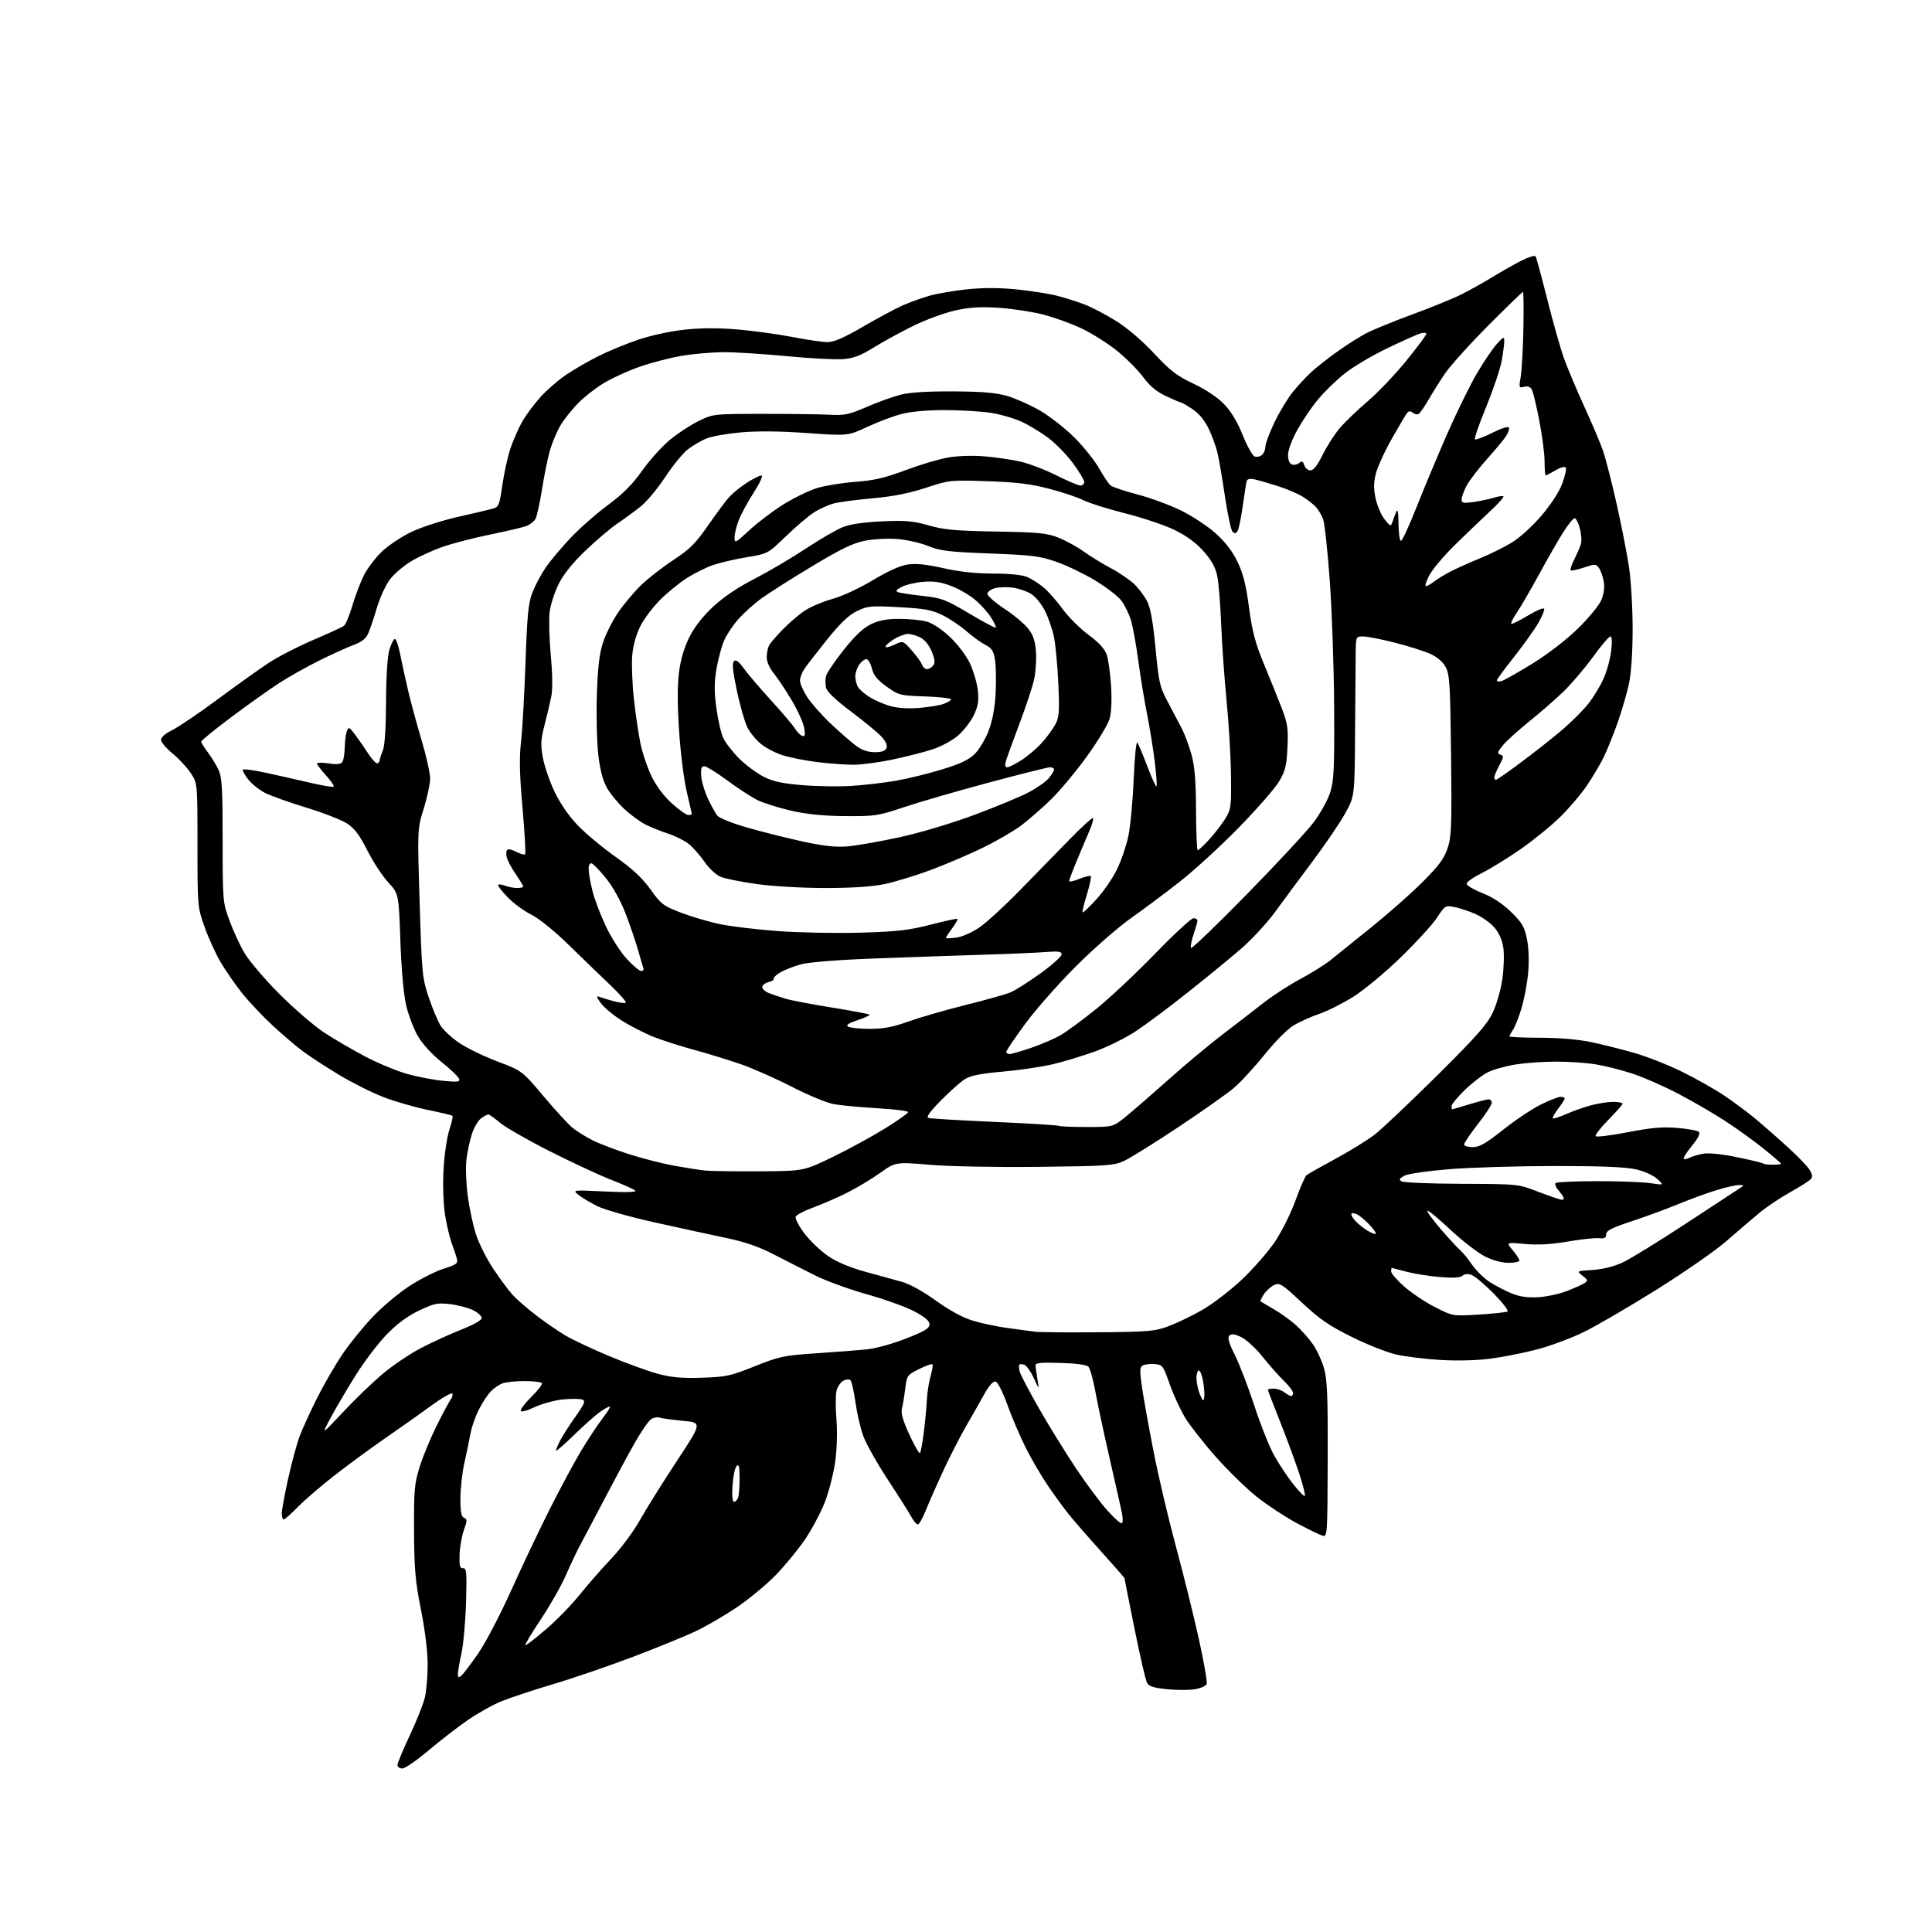 <?xml version="1.0" encoding="UTF-8" standalone="no"?>
<svg 
  version="1.1" 
  xmlns="http://www.w3.org/2000/svg" 
  xmlns:xlink="http://www.w3.org/1999/xlink" 
  xmlns:svg="http://www.w3.org/2000/svg"
  xmlns:rdf="http://www.w3.org/1999/02/22-rdf-syntax-ns#"
  xmlns:cc="http://creativecommons.org/ns#"
  xmlns:dc="http://purl.org/dc/elements/1.1/"
  viewBox="0 0 768 768"
  width="768"
  height="768"
>
<style>svg {background-color: white; }</style>"
<path stroke="none" fill="black" fill-rule="evenodd" d="M159.93,703.00C158.87,703.00 158.00,702.38 158.00,701.63C158.00,700.87 160.20,695.59 162.88,689.88C165.57,684.17 168.27,677.39 168.88,674.81C169.50,672.23 170.00,666.32 170.00,661.69C170.00,656.58 168.95,648.00 167.34,639.88C165.08,628.55 164.66,623.75 164.59,608.50C164.51,592.26 164.73,589.77 166.85,583.00C168.14,578.88 171.22,571.45 173.70,566.50C176.17,561.55 178.64,556.95 179.19,556.28C179.74,555.61 180.03,554.58 179.83,553.99C179.63,553.40 175.88,555.53 171.49,558.73C167.09,561.94 159.00,567.66 153.50,571.45C148.00,575.24 139.00,581.82 133.50,586.09C128.00,590.35 121.27,596.12 118.54,598.92C115.81,601.71 113.22,604.00 112.79,604.00C112.35,604.00 112.00,602.94 112.00,601.65C112.00,600.36 113.13,594.17 114.52,587.90C115.91,581.63 117.96,574.02 119.09,571.00C120.21,567.98 123.36,561.08 126.08,555.68C128.81,550.27 133.32,542.47 136.12,538.33C138.91,534.19 144.34,527.49 148.19,523.44C152.04,519.39 158.71,513.81 163.02,511.05C167.33,508.28 173.40,505.24 176.50,504.28C181.29,502.81 182.07,502.24 181.65,500.52C181.38,499.41 180.46,496.60 179.59,494.27C178.73,491.95 177.51,486.77 176.89,482.77C176.24,478.62 175.99,471.00 176.31,465.00C176.62,459.23 177.65,452.13 178.59,449.24C179.54,446.35 180.12,443.79 179.89,443.56C179.66,443.33 175.20,442.26 169.99,441.19C164.77,440.12 156.82,437.82 152.33,436.08C147.84,434.34 139.97,430.39 134.83,427.30C129.70,424.21 123.25,420.01 120.50,417.98C117.75,415.94 112.26,411.26 108.29,407.58C104.33,403.90 98.87,398.11 96.16,394.70C93.45,391.29 89.62,385.76 87.66,382.41C85.70,379.07 82.84,372.77 81.30,368.41C78.52,360.57 78.50,360.28 78.50,335.93C78.50,311.36 78.50,311.36 75.82,307.30C74.34,305.07 71.08,301.56 68.57,299.50C66.05,297.44 64.00,295.00 64.00,294.08C64.00,293.08 65.80,291.52 68.44,290.24C70.88,289.06 78.95,283.59 86.37,278.10C93.79,272.61 102.93,266.08 106.68,263.59C110.43,261.11 118.45,256.97 124.50,254.40C130.55,251.83 136.06,249.29 136.74,248.75C137.43,248.21 138.94,244.56 140.11,240.63C141.27,236.71 143.33,231.31 144.68,228.64C146.04,225.97 149.18,221.81 151.68,219.38C154.17,216.96 159.47,213.41 163.44,211.50C167.46,209.56 175.75,206.88 182.09,205.45C188.36,204.04 194.62,202.57 195.98,202.18C198.24,201.53 198.58,200.68 199.70,192.78C200.39,188.01 201.83,181.49 202.90,178.30C203.98,175.11 206.04,170.38 207.49,167.78C208.95,165.19 212.20,160.77 214.72,157.97C217.24,155.16 221.82,151.16 224.90,149.07C227.98,146.98 233.78,143.62 237.79,141.60C241.80,139.59 249.06,136.60 253.92,134.97C259.02,133.27 266.87,131.58 272.44,131.01C278.91,130.34 285.91,130.33 293.53,131.00C299.81,131.55 309.57,132.90 315.22,134.00C320.88,135.10 327.08,136.00 329.00,136.00C331.49,136.00 335.57,134.22 343.00,129.89C348.78,126.53 355.82,122.75 358.64,121.49C361.47,120.23 366.26,118.48 369.29,117.61C372.31,116.73 379.10,115.56 384.37,115.01C390.86,114.34 397.29,114.36 404.23,115.06C409.88,115.63 417.13,116.78 420.34,117.60C423.56,118.43 428.51,120.01 431.34,121.12C434.18,122.23 439.75,125.15 443.71,127.62C448.05,130.31 454.03,135.42 458.71,140.44C465.20,147.40 467.82,149.41 474.40,152.51C479.22,154.78 483.95,157.93 486.52,160.58C489.33,163.46 491.82,167.59 493.95,172.88C495.72,177.26 497.86,181.12 498.71,181.44C499.56,181.77 500.87,181.52 501.63,180.89C502.38,180.27 503.00,178.79 503.00,177.60C503.00,176.41 504.61,172.09 506.58,167.98C508.54,163.88 511.78,158.49 513.77,156.01C515.77,153.53 519.00,150.00 520.95,148.17C522.90,146.34 527.65,142.58 531.50,139.83C535.35,137.07 540.69,133.70 543.37,132.33C546.06,130.96 554.32,127.61 561.74,124.87C569.16,122.14 577.90,118.57 581.15,116.92C584.41,115.28 589.95,112.17 593.48,110.01C597.00,107.86 602.14,104.95 604.89,103.56C607.64,102.16 610.14,101.42 610.44,101.91C610.75,102.40 612.83,110.12 615.08,119.06C617.32,128.00 620.30,138.51 621.70,142.41C623.09,146.31 626.71,154.90 629.73,161.50C632.76,168.10 636.10,175.97 637.16,179.00C638.21,182.03 640.65,191.47 642.57,200.00C644.49,208.53 646.72,219.88 647.53,225.24C648.34,230.60 649.00,241.71 649.00,249.93C649.00,259.09 648.44,267.51 647.56,271.68C646.77,275.43 644.70,282.55 642.95,287.50C641.20,292.45 638.64,298.75 637.25,301.50C635.86,304.25 632.91,309.18 630.69,312.45C628.47,315.72 623.78,321.23 620.27,324.69C616.76,328.15 609.69,333.91 604.56,337.49C599.43,341.06 592.48,345.35 589.12,347.02C585.75,348.69 583.00,350.61 583.00,351.30C583.00,351.98 585.81,353.65 589.25,355.01C593.35,356.63 597.27,359.20 600.65,362.49C605.06,366.78 605.97,368.34 606.98,373.30C607.72,376.94 607.90,381.96 607.45,386.80C607.07,391.03 605.85,397.42 604.76,401.00C603.66,404.57 602.14,408.38 601.38,409.47C600.62,410.56 600.00,411.68 600.00,411.97C600.00,412.26 605.51,412.51 612.25,412.52C620.03,412.54 627.50,413.19 632.73,414.30C637.25,415.26 644.90,417.18 649.73,418.57C654.55,419.95 663.00,423.28 668.50,425.97C674.00,428.65 681.65,432.97 685.50,435.57C689.35,438.17 694.98,442.36 698.00,444.88C701.02,447.41 706.65,452.35 710.50,455.85C714.35,459.36 718.27,463.39 719.20,464.82C720.42,466.66 720.61,467.77 719.87,468.66C719.29,469.35 715.60,471.71 711.66,473.90C707.72,476.09 702.16,479.82 699.31,482.19C696.46,484.56 690.61,489.57 686.32,493.32C682.04,497.07 669.52,505.77 658.51,512.65C647.51,519.53 634.45,527.14 629.50,529.55C624.55,531.96 616.23,535.05 611.00,536.42C605.77,537.79 597.45,539.44 592.50,540.09C587.02,540.80 579.21,541.00 572.52,540.60C566.48,540.23 558.60,539.27 555.02,538.45C551.43,537.64 543.50,534.50 537.39,531.47C528.38,527.02 524.62,524.43 517.58,517.85C509.63,510.41 508.70,509.82 506.50,510.82C505.18,511.42 503.35,513.07 502.42,514.49C501.49,515.90 500.90,517.19 501.11,517.35C501.33,517.51 503.69,518.90 506.37,520.44C509.06,521.97 513.03,524.84 515.21,526.81C517.39,528.78 520.44,532.24 522.00,534.50C523.56,536.77 525.52,541.07 526.36,544.06C527.60,548.45 527.87,555.43 527.78,580.27C527.67,610.96 527.67,611.03 525.59,610.41C524.44,610.07 519.79,607.79 515.25,605.34C510.71,602.90 503.66,598.24 499.58,595.00C495.50,591.75 488.18,584.62 483.33,579.14C478.47,573.66 472.96,566.62 471.07,563.49C469.19,560.37 466.43,554.37 464.95,550.16C462.35,542.79 462.12,542.49 458.88,542.24C457.02,542.10 454.90,542.37 454.16,542.85C453.06,543.57 453.03,545.16 453.98,551.61C454.62,555.95 456.69,567.41 458.58,577.08C460.46,586.75 464.43,603.62 467.40,614.58C470.36,625.53 474.46,642.04 476.50,651.25C478.54,660.46 479.97,668.63 479.68,669.40C479.38,670.17 477.29,671.11 475.02,671.50C472.75,671.88 467.76,671.88 463.93,671.49C458.56,670.95 456.73,670.36 455.94,668.89C455.38,667.85 453.14,658.14 450.96,647.32C448.78,636.50 447.00,627.51 447.00,627.35C447.00,627.19 442.84,622.43 437.75,616.78C432.66,611.13 426.87,604.47 424.88,602.00C422.88,599.52 419.14,594.38 416.55,590.57C413.96,586.76 410.02,580.02 407.79,575.59C405.56,571.15 402.27,563.47 400.48,558.51C398.56,553.20 396.61,549.38 395.72,549.20C394.77,549.01 393.11,550.88 391.27,554.20C389.65,557.11 386.38,562.88 384.00,567.00C381.62,571.12 377.58,579.00 375.03,584.50C372.47,590.00 369.35,597.09 368.08,600.25C366.81,603.41 365.35,606.00 364.84,606.00C364.33,606.00 363.14,604.59 362.20,602.86C361.27,601.13 357.07,594.50 352.87,588.11C348.68,581.72 344.33,573.99 343.20,570.92C342.07,567.85 340.66,561.78 340.06,557.45C339.45,553.11 338.57,549.17 338.09,548.69C337.59,548.19 336.34,548.28 335.19,548.90C334.07,549.50 332.86,551.35 332.49,553.03C332.13,554.70 332.13,559.77 332.50,564.28C332.90,569.11 332.70,576.01 332.01,580.99C331.37,585.66 329.52,592.90 327.91,597.08C326.30,601.25 322.70,608.01 319.91,612.09C317.13,616.16 311.84,622.57 308.17,626.32C304.50,630.07 297.57,635.79 292.76,639.02C287.95,642.26 280.68,646.49 276.59,648.42C272.51,650.36 261.36,654.91 251.83,658.54C242.30,662.16 227.97,667.07 220.00,669.44C212.03,671.82 202.70,674.90 199.29,676.30C195.87,677.69 189.79,681.10 185.79,683.87C181.78,686.65 174.76,692.08 170.18,695.96C165.61,699.83 161.00,703.00 159.93,703.00zM183.41,666.08C184.18,665.44 187.18,661.48 190.08,657.29C192.98,653.09 198.81,641.97 203.03,632.58C207.26,623.19 214.12,608.70 218.30,600.38C222.47,592.07 228.14,581.49 230.91,576.88C233.68,572.27 237.50,566.48 239.40,564.01C241.30,561.54 242.69,559.36 242.49,559.15C242.28,558.95 240.63,559.80 238.81,561.04C236.99,562.28 232.24,566.48 228.25,570.37C224.26,574.27 221.00,577.10 221.00,576.68C221.00,576.25 221.73,574.46 222.63,572.70C223.52,570.94 226.25,566.68 228.68,563.24C232.38,558.02 232.84,556.88 231.49,556.36C230.60,556.01 227.22,555.97 223.99,556.27C220.76,556.56 215.62,557.94 212.56,559.34C208.85,561.04 207.00,561.48 207.00,560.65C207.00,559.97 209.01,557.45 211.46,555.04C213.91,552.64 215.68,550.29 215.40,549.83C215.11,549.38 212.01,549.00 208.51,549.00C205.00,549.00 201.02,549.42 199.66,549.94C198.30,550.46 196.21,551.92 195.01,553.19C193.81,554.46 191.70,557.69 190.33,560.37C188.96,563.06 187.47,567.33 187.02,569.87C186.56,572.42 185.48,577.65 184.61,581.50C183.74,585.35 183.03,591.71 183.02,595.64C183.00,601.02 183.36,602.93 184.47,603.35C185.76,603.85 185.75,604.44 184.41,608.21C183.57,610.57 182.79,614.98 182.69,618.00C182.54,622.45 182.80,623.48 184.07,623.39C185.45,623.30 185.60,624.98 185.26,636.89C185.05,644.38 184.23,653.51 183.44,657.20C182.65,660.88 182.00,664.65 182.00,665.57C182.00,666.90 182.29,667.00 183.41,666.08zM208.88,654.00C209.30,654.00 213.03,651.11 217.16,647.57C221.28,644.04 227.30,637.85 230.53,633.82C233.75,629.79 239.40,623.35 243.07,619.50C246.78,615.61 251.85,608.77 254.48,604.09C257.09,599.47 263.70,588.89 269.18,580.59C279.13,565.50 279.13,565.50 271.36,564.78C267.09,564.38 262.98,563.82 262.23,563.53C261.47,563.24 260.02,563.45 259.01,564.00C257.99,564.54 254.94,568.93 252.22,573.74C249.50,578.56 244.22,588.35 240.49,595.50C236.76,602.65 232.48,610.75 230.98,613.50C229.48,616.25 226.81,621.88 225.03,626.00C223.26,630.12 218.72,638.11 214.96,643.75C211.19,649.39 208.46,654.00 208.88,654.00zM445.96,605.53C446.39,605.26 446.39,603.35 445.95,601.27C445.52,599.20 443.36,589.62 441.16,580.00C438.95,570.38 436.40,558.45 435.49,553.50C434.58,548.55 433.31,543.95 432.66,543.28C431.93,542.52 427.72,541.95 421.49,541.78C413.11,541.54 411.52,541.74 411.63,543.00C411.70,543.83 412.06,546.30 412.43,548.50C413.10,552.50 413.10,552.50 410.95,547.82C409.77,545.25 408.11,542.87 407.26,542.55C406.41,542.22 405.50,542.17 405.24,542.43C404.97,542.69 405.02,543.94 405.34,545.20C405.66,546.47 409.15,553.12 413.09,560.00C417.03,566.88 423.57,577.46 427.61,583.52C431.65,589.59 437.25,597.13 440.06,600.28C442.87,603.43 445.52,605.79 445.96,605.53zM291.78,597.00C292.33,597.00 293.06,596.29 293.39,595.42C293.73,594.55 294.00,591.08 294.00,587.72C294.00,582.95 293.73,581.87 292.80,582.80C292.14,583.46 291.41,586.93 291.18,590.50C290.93,594.48 291.16,597.00 291.78,597.00zM518.69,594.64C518.97,594.36 517.98,590.39 516.48,585.81C514.98,581.24 511.56,571.96 508.88,565.20C506.19,558.43 504.00,552.69 504.00,552.45C504.00,552.20 505.04,552.00 506.31,552.00C507.58,552.00 509.49,552.66 510.56,553.47C511.63,554.28 512.84,554.95 513.25,554.97C513.66,554.99 514.00,554.41 514.00,553.70C514.00,552.98 512.39,550.84 510.41,548.95C508.44,547.05 504.62,542.74 501.92,539.37C499.22,535.99 495.39,532.46 493.40,531.52C490.77,530.27 489.49,530.11 488.69,530.91C487.88,531.72 488.48,533.84 490.93,538.76C492.78,542.47 496.26,551.56 498.68,558.96C501.09,566.37 504.63,575.21 506.53,578.62C508.43,582.02 511.83,587.14 514.08,589.98C516.33,592.83 518.41,594.93 518.69,594.64zM365.70,577.63C366.01,577.33 366.70,573.57 367.24,569.29C367.77,565.00 368.32,559.25 368.44,556.50C368.57,553.75 369.22,549.54 369.90,547.15C370.58,544.76 370.91,542.58 370.65,542.31C370.38,542.05 367.99,542.91 365.33,544.23C360.63,546.57 360.48,546.78 359.84,552.07C359.47,555.06 358.88,558.62 358.53,560.00C358.07,561.76 358.95,564.81 361.51,570.34C363.51,574.66 365.40,577.94 365.70,577.63zM136.13,561.57C140.73,556.65 147.79,549.83 151.81,546.40C155.82,542.97 162.80,538.24 167.31,535.89C171.81,533.54 179.10,530.21 183.50,528.49C188.30,526.61 191.50,524.78 191.50,523.93C191.50,523.14 189.93,521.73 188.00,520.79C186.07,519.85 181.98,518.78 178.90,518.42C173.90,517.83 172.56,518.11 166.55,520.98C161.95,523.17 157.84,526.22 153.65,530.54C150.27,534.03 144.69,541.39 141.26,546.89C137.82,552.40 133.38,559.97 131.38,563.70C127.75,570.50 127.75,570.50 136.13,561.57zM478.69,555.50C478.88,554.40 478.67,551.48 478.24,549.00C477.80,546.52 477.01,544.63 476.47,544.79C475.94,544.95 475.56,546.52 475.63,548.29C475.71,550.06 476.35,552.85 477.06,554.50C478.16,557.04 478.41,557.19 478.69,555.50zM279.00,547.67C288.62,547.36 290.38,546.98 300.00,543.12C309.69,539.23 311.54,538.83 324.00,537.99C331.43,537.49 340.44,536.80 344.03,536.46C347.92,536.09 354.41,534.34 360.03,532.14C367.54,529.21 369.50,528.03 369.50,526.47C369.50,525.08 367.72,523.56 363.50,521.31C360.20,519.55 351.78,516.52 344.79,514.56C337.80,512.60 328.57,509.25 324.29,507.13C320.01,505.00 312.60,501.24 307.84,498.78C301.53,495.51 296.25,493.69 288.34,492.04C282.38,490.79 269.62,488.02 260.00,485.87C250.38,483.73 240.25,480.85 237.50,479.49C234.75,478.12 231.38,476.11 230.00,475.01C227.50,473.01 227.50,473.01 240.50,473.63C248.94,474.04 253.15,473.91 252.50,473.28C251.95,472.74 247.68,470.82 243.00,469.01C238.32,467.19 227.37,462.10 218.65,457.69C209.93,453.28 201.00,448.17 198.80,446.34C196.61,444.50 194.50,443.00 194.13,443.00C193.75,443.00 192.48,443.68 191.30,444.50C190.12,445.33 188.46,448.14 187.60,450.75C186.74,453.36 185.76,458.01 185.40,461.08C185.05,464.14 185.29,470.62 185.94,475.48C186.59,480.34 188.08,487.24 189.26,490.83C190.43,494.42 193.53,500.53 196.13,504.43C198.74,508.32 202.14,512.91 203.68,514.63C205.23,516.36 209.43,520.02 213.00,522.77C216.57,525.52 221.91,529.19 224.86,530.93C227.81,532.66 235.68,536.36 242.35,539.14C249.01,541.93 257.63,545.06 261.48,546.10C266.82,547.54 271.02,547.92 279.00,547.67zM436.50,529.60C456.44,529.44 459.05,529.22 464.42,527.23C467.67,526.02 473.71,523.11 477.84,520.77C481.97,518.42 489.09,512.96 493.67,508.64C498.25,504.32 504.20,497.49 506.89,493.48C509.58,489.46 513.23,482.09 515.02,477.10C516.80,472.11 518.77,467.62 519.38,467.14C520.00,466.65 525.19,463.71 530.93,460.61C536.66,457.50 543.64,453.20 546.43,451.04C549.22,448.89 560.27,438.43 571.00,427.81C586.50,412.47 591.07,407.32 593.29,402.73C594.87,399.47 596.57,393.60 597.20,389.23C597.81,384.98 597.99,379.34 597.59,376.71C597.11,373.56 595.86,370.77 593.94,368.58C592.33,366.75 588.87,364.33 586.26,363.21C583.64,362.09 579.91,360.88 577.96,360.52C574.58,359.89 574.29,360.07 571.26,364.75C569.51,367.45 562.99,374.58 556.77,380.61C550.51,386.68 542.07,393.68 537.90,396.28C533.75,398.87 527.72,401.89 524.51,403.00C521.29,404.10 516.73,406.14 514.37,407.52C511.87,408.99 507.01,413.86 502.66,419.27C498.57,424.34 493.04,430.34 490.36,432.58C487.69,434.83 477.85,441.76 468.50,447.98C459.15,454.20 449.48,460.24 447.00,461.40C442.81,463.36 440.49,463.52 413.00,463.84C396.10,464.03 377.63,463.69 369.76,463.03C356.03,461.88 356.03,461.88 349.76,466.32C346.32,468.77 340.35,472.34 336.50,474.25C332.65,476.17 326.64,478.77 323.15,480.04C319.66,481.30 316.58,482.94 316.29,483.68C316.01,484.42 317.57,487.40 319.76,490.30C321.96,493.21 326.17,497.24 329.13,499.26C332.64,501.66 337.78,503.83 344.00,505.55C349.23,506.99 355.78,508.79 358.56,509.56C361.59,510.39 366.96,513.36 371.98,516.98C377.27,520.80 382.62,523.73 386.54,524.94C389.94,525.99 396.28,527.33 400.61,527.92C404.95,528.51 409.85,529.17 411.50,529.38C413.15,529.60 424.40,529.70 436.50,529.60zM587.91,522.56C593.64,522.20 598.75,521.66 599.26,521.34C599.78,521.02 597.34,517.85 593.85,514.29C590.36,510.74 586.43,507.41 585.13,506.89C583.52,506.26 582.30,506.33 581.36,507.12C580.40,507.92 577.52,508.08 572.23,507.63C567.98,507.27 562.02,506.31 559.00,505.50C555.98,504.69 553.39,504.02 553.25,504.01C553.11,504.01 553.00,504.64 553.00,505.42C553.00,506.20 555.36,508.92 558.25,511.46C561.14,514.00 566.65,517.68 570.50,519.64C577.50,523.20 577.50,523.20 587.91,522.56zM611.50,515.66C614.80,515.47 619.98,514.34 623.00,513.15C626.02,511.96 629.17,510.54 630.00,509.99C631.28,509.14 631.14,508.71 629.09,507.12C626.68,505.25 626.68,505.25 633.09,504.83C637.09,504.57 641.57,503.45 645.00,501.87C648.02,500.47 659.34,493.51 670.14,486.41C680.94,479.31 690.61,472.96 691.64,472.31C693.41,471.18 693.39,471.11 691.36,471.06C690.18,471.03 686.13,471.94 682.36,473.10C678.58,474.25 671.67,476.78 667.00,478.71C662.33,480.64 654.00,483.70 648.50,485.51C640.65,488.09 638.50,489.20 638.48,490.65C638.46,492.08 637.82,492.43 635.62,492.20C634.07,492.03 628.45,492.63 623.15,493.54C616.42,494.69 611.26,494.97 606.08,494.49C598.65,493.80 598.65,493.80 601.33,496.98C602.80,498.72 604.00,500.57 604.00,501.08C604.00,501.58 602.06,502.00 599.70,502.00C597.09,502.00 593.38,501.00 590.31,499.47C587.51,498.07 581.33,493.29 576.57,488.84C571.81,484.39 567.68,480.98 567.40,481.27C567.11,481.56 569.53,484.88 572.77,488.65C576.02,492.42 579.46,496.15 580.42,496.94C581.38,497.74 583.51,500.34 585.15,502.72C586.80,505.11 590.02,508.26 592.32,509.71C594.62,511.17 598.52,513.19 601.00,514.19C604.14,515.46 607.32,515.91 611.50,515.66zM546.88,490.45C547.14,490.19 546.04,488.60 544.43,486.90C542.82,485.21 540.67,483.38 539.66,482.83C538.65,482.29 537.57,482.10 537.25,482.41C536.94,482.73 537.54,483.95 538.59,485.14C539.64,486.32 541.83,488.11 543.45,489.11C545.08,490.11 546.62,490.71 546.88,490.45zM620.81,476.92C621.58,476.97 621.82,476.48 621.41,475.75C621.02,475.06 620.02,473.71 619.19,472.74C618.36,471.78 618.00,470.67 618.40,470.27C618.79,469.88 626.17,469.54 634.81,469.53C643.44,469.51 652.98,469.87 656.00,470.32C661.50,471.14 661.50,471.14 658.79,468.65C657.23,467.22 653.60,465.59 650.29,464.83C646.24,463.90 636.51,463.50 618.00,463.51C603.42,463.52 584.61,464.08 576.19,464.76C567.70,465.45 559.73,466.60 558.30,467.35C556.26,468.42 556.01,468.90 557.11,469.60C557.87,470.10 568.62,470.54 581.00,470.58C603.50,470.67 603.50,470.67 611.50,473.75C615.90,475.45 620.09,476.87 620.81,476.92zM302.00,465.61C319.50,465.50 319.50,465.50 331.00,459.93C337.32,456.86 346.66,451.77 351.75,448.62C356.84,445.46 361.00,442.51 361.00,442.07C361.00,441.62 355.49,440.93 348.75,440.54C342.01,440.15 334.25,439.42 331.50,438.93C328.75,438.44 321.32,435.38 315.00,432.13C308.68,428.87 299.58,424.83 294.79,423.15C290.00,421.46 281.67,418.90 276.29,417.44C270.91,415.99 263.57,413.65 260.00,412.25C256.43,410.84 250.69,407.92 247.26,405.76C243.82,403.60 240.02,400.44 238.81,398.73C237.08,396.31 236.96,395.77 238.24,396.26C239.14,396.61 241.75,397.39 244.04,398.01C246.33,398.63 248.46,398.88 248.77,398.57C249.08,398.25 246.22,395.04 242.42,391.41C238.61,387.79 231.22,380.65 226.00,375.54C220.46,370.13 214.30,365.15 211.22,363.59C208.31,362.13 204.15,359.09 201.97,356.85C199.78,354.60 198.00,352.37 198.00,351.90C198.00,351.43 199.15,351.49 200.57,352.02C201.98,352.56 204.23,353.00 205.57,353.00C206.90,353.00 208.00,352.74 208.00,352.43C208.00,352.12 206.71,349.98 205.14,347.68C203.56,345.38 201.96,342.49 201.57,341.26C201.19,340.03 201.15,338.57 201.49,338.01C201.89,337.37 203.22,337.58 205.15,338.58C206.82,339.44 208.44,339.90 208.74,339.59C209.04,339.29 208.58,331.04 207.72,321.27C206.54,307.97 206.38,301.36 207.11,295.00C207.65,290.32 208.44,276.15 208.89,263.50C209.57,244.16 210.01,239.69 211.69,235.41C212.79,232.60 215.17,228.16 216.97,225.54C218.78,222.91 223.18,217.67 226.75,213.88C230.32,210.10 237.00,204.21 241.60,200.81C247.64,196.34 251.42,192.55 255.23,187.15C258.13,183.04 263.05,177.56 266.17,174.95C269.29,172.35 274.46,168.94 277.67,167.38C283.48,164.54 283.56,164.53 303.50,164.52C314.50,164.51 326.43,164.67 330.00,164.87C335.67,165.19 337.52,164.80 344.50,161.77C348.90,159.86 354.98,157.67 358.00,156.90C361.64,155.97 368.73,155.53 379.00,155.59C390.67,155.65 395.98,156.11 400.50,157.44C403.79,158.41 409.64,161.03 413.50,163.27C417.35,165.51 423.47,170.31 427.10,173.92C430.73,177.54 435.14,183.05 436.90,186.17C438.66,189.29 440.71,192.35 441.46,192.97C442.21,193.59 447.02,195.20 452.16,196.56C457.30,197.91 465.10,200.78 469.50,202.94C473.90,205.11 480.07,209.17 483.21,211.98C487.03,215.40 489.91,219.13 491.92,223.29C494.17,227.95 495.31,232.49 496.51,241.50C497.80,251.22 498.97,255.59 502.66,264.50C505.17,270.55 508.33,278.43 509.70,282.00C511.82,287.55 512.13,289.75 511.79,297.07C511.46,304.27 510.95,306.42 508.54,310.52C506.96,313.21 499.79,321.45 492.59,328.82C485.39,336.20 474.77,345.94 469.00,350.47C463.23,354.99 454.45,361.55 449.50,365.04C444.55,368.53 434.82,377.03 427.88,383.94C420.95,390.85 411.83,401.17 407.63,406.87C403.44,412.57 400.00,417.63 400.00,418.12C400.00,418.60 400.60,419.00 401.32,419.00C402.05,419.00 405.94,417.88 409.97,416.51C413.99,415.14 419.28,412.85 421.71,411.43C424.15,410.00 430.50,405.32 435.82,401.03C441.14,396.73 451.65,386.87 459.17,379.11C466.69,371.35 473.55,365.00 474.42,365.00C475.29,365.00 476.00,365.43 476.00,365.97C476.00,366.50 475.29,369.01 474.43,371.56C473.56,374.11 473.14,376.47 473.48,376.82C473.83,377.16 483.80,367.56 495.65,355.47C507.49,343.39 519.40,330.57 522.11,327.00C524.82,323.43 527.81,318.02 528.77,315.00C530.26,310.26 530.48,305.56 530.34,281.00C530.25,265.32 529.47,242.76 528.61,230.87C527.75,218.97 526.55,207.94 525.95,206.37C525.35,204.79 524.10,202.66 523.18,201.62C522.26,200.59 519.92,198.74 518.00,197.53C516.08,196.31 511.57,194.38 508.00,193.24C504.43,192.11 500.25,190.90 498.73,190.56C496.90,190.16 495.83,190.39 495.58,191.23C495.37,191.93 494.67,196.35 494.02,201.06C493.38,205.77 492.45,210.27 491.97,211.06C491.31,212.11 490.79,212.19 489.96,211.36C489.35,210.75 487.99,204.45 486.94,197.37C485.89,190.29 484.56,182.47 483.97,180.00C483.39,177.53 481.80,173.19 480.44,170.37C478.84,167.04 476.59,164.33 474.01,162.62C471.83,161.18 469.78,160.00 469.46,160.00C469.14,160.00 466.45,158.85 463.49,157.45C459.69,155.65 457.01,153.42 454.42,149.89C452.39,147.13 447.73,142.45 444.06,139.48C440.39,136.51 434.03,132.50 429.94,130.56C425.85,128.62 418.93,126.12 414.56,125.01C410.20,123.90 402.29,122.70 396.98,122.35C389.71,121.88 385.49,122.14 379.74,123.41C375.56,124.34 368.17,127.04 363.32,129.40C358.47,131.77 351.35,135.65 347.50,138.03C342.01,141.42 339.31,142.45 335.00,142.77C331.98,143.00 322.02,142.47 312.88,141.59C303.73,140.72 292.43,140.00 287.76,140.00C283.08,140.00 275.43,140.67 270.75,141.49C266.06,142.30 258.62,144.25 254.20,145.81C249.78,147.37 243.56,150.19 240.36,152.08C237.17,153.96 232.47,157.60 229.92,160.17C227.37,162.74 224.14,166.80 222.74,169.19C221.34,171.57 219.49,175.99 218.62,179.01C217.75,182.03 216.34,188.96 215.47,194.42C214.60,199.87 213.44,205.18 212.89,206.21C212.33,207.25 210.69,208.55 209.24,209.10C207.79,209.65 201.34,211.17 194.91,212.48C188.48,213.78 179.98,215.98 176.03,217.36C172.07,218.73 166.35,221.35 163.33,223.18C160.30,225.01 156.51,228.28 154.90,230.46C153.29,232.64 151.03,237.59 149.87,241.46C148.72,245.33 147.19,249.88 146.48,251.58C145.52,253.88 143.98,255.11 140.35,256.47C137.68,257.48 131.55,260.26 126.72,262.67C121.90,265.08 114.92,268.99 111.22,271.37C107.53,273.75 98.99,279.81 92.25,284.84C85.51,289.87 80.00,294.36 80.00,294.80C80.00,295.25 81.17,297.16 82.61,299.06C84.04,300.95 85.95,304.07 86.86,306.00C88.24,308.95 88.50,313.35 88.50,334.00C88.50,358.08 88.55,358.63 91.18,365.83C92.65,369.87 95.35,375.72 97.18,378.83C99.01,381.95 105.22,389.25 111.00,395.05C116.78,400.85 124.76,407.75 128.74,410.37C132.73,413.00 140.15,417.33 145.24,420.01C150.33,422.68 157.88,425.81 162.00,426.95C166.12,428.09 172.55,429.31 176.27,429.66C182.07,430.20 182.97,430.07 182.47,428.78C182.15,427.95 178.99,424.95 175.45,422.11C171.53,418.97 167.85,414.91 166.03,411.73C164.39,408.86 162.32,403.36 161.42,399.50C160.44,395.24 159.55,385.22 159.15,373.88C158.50,355.27 158.50,355.27 154.30,350.71C151.99,348.20 148.27,342.52 146.04,338.09C143.00,332.04 140.99,329.36 138.02,327.39C135.83,325.95 128.52,323.09 121.77,321.04C115.02,318.99 107.63,316.35 105.34,315.18C103.06,314.01 100.05,311.60 98.66,309.83C97.27,308.05 96.31,306.30 96.54,305.94C96.76,305.58 100.89,306.15 105.72,307.19C110.55,308.24 118.46,310.03 123.31,311.16C128.15,312.29 132.35,312.99 132.63,312.70C132.92,312.41 131.55,310.40 129.58,308.22C127.61,306.04 126.00,303.92 126.00,303.52C126.00,303.11 128.09,303.09 130.64,303.47C134.03,303.98 135.51,303.81 136.12,302.83C136.59,302.10 137.01,299.48 137.05,297.00C137.10,294.52 137.48,291.64 137.89,290.58C138.57,288.85 138.89,288.99 141.19,292.08C142.60,293.96 144.98,297.41 146.49,299.73C148.01,302.06 149.64,303.72 150.12,303.42C150.60,303.13 151.00,302.49 151.00,302.01C151.00,301.52 151.54,299.86 152.19,298.32C152.95,296.54 153.41,289.40 153.46,279.00C153.50,268.71 154.01,260.90 154.80,258.25C155.50,255.91 156.48,254.00 156.97,254.00C157.46,254.00 158.37,256.59 159.00,259.75C159.63,262.91 161.03,269.32 162.11,274.00C163.19,278.68 165.63,287.72 167.54,294.10C169.44,300.48 171.00,307.39 171.00,309.46C171.00,311.52 169.85,316.88 168.46,321.37C165.91,329.53 165.91,329.53 166.82,359.02C167.70,387.19 167.86,388.86 170.44,396.50C171.93,400.90 174.02,405.91 175.09,407.64C176.15,409.36 179.44,412.44 182.41,414.48C185.37,416.52 192.22,419.86 197.64,421.91C207.50,425.63 207.50,425.63 216.00,435.69C220.67,441.22 225.85,446.87 227.50,448.24C229.15,449.61 232.75,451.86 235.50,453.25C238.25,454.63 244.79,457.13 250.04,458.81C255.28,460.48 263.38,462.55 268.04,463.40C272.69,464.24 278.30,465.11 280.50,465.33C282.70,465.55 292.38,465.67 302.00,465.61zM704.67,463.00C706.50,463.00 708.00,462.83 708.00,462.61C708.00,462.40 704.91,459.73 701.13,456.68C697.36,453.62 690.49,448.67 685.88,445.67C681.27,442.66 672.77,437.73 667.00,434.71C661.23,431.69 652.90,428.06 648.50,426.64C644.10,425.23 637.58,423.60 634.00,423.04C630.42,422.48 623.54,422.01 618.69,422.01C613.85,422.00 606.65,422.50 602.69,423.11C598.74,423.72 593.70,425.12 591.50,426.21C589.30,427.31 585.14,430.51 582.25,433.32C579.36,436.13 577.00,439.01 577.00,439.72C577.00,440.42 577.11,441.00 577.25,440.99C577.39,440.99 580.42,440.09 584.00,439.00C587.58,437.91 591.06,437.01 591.75,437.01C592.44,437.00 593.00,437.63 593.00,438.40C593.00,439.17 590.52,442.96 587.50,446.82C584.48,450.69 582.00,454.34 582.00,454.93C582.00,455.52 583.53,456.00 585.40,456.00C588.10,456.00 590.61,454.57 597.58,449.05C602.41,445.22 609.15,440.72 612.55,439.05C615.96,437.37 619.48,436.00 620.37,436.00C621.27,436.00 622.00,436.30 622.00,436.66C622.00,437.02 620.83,438.85 619.40,440.72C617.97,442.60 617.00,444.33 617.24,444.58C617.49,444.82 619.90,444.05 622.59,442.86C625.28,441.67 629.74,440.09 632.49,439.36C635.25,438.62 639.19,438.02 641.25,438.01C643.31,438.01 645.00,438.32 645.00,438.72C645.00,439.12 642.44,442.03 639.31,445.19C636.18,448.36 633.94,451.27 634.33,451.67C634.73,452.06 640.49,451.34 647.14,450.06C656.49,448.25 660.95,447.87 666.82,448.37C670.99,448.72 674.84,449.44 675.36,449.96C675.96,450.56 674.93,452.60 672.54,455.51C670.47,458.04 669.01,460.35 669.30,460.64C669.59,460.93 670.65,460.73 671.66,460.21C672.67,459.69 675.11,458.97 677.08,458.62C679.25,458.23 684.52,458.77 690.51,460.00C695.93,461.12 700.58,462.25 700.85,462.51C701.11,462.78 702.83,463.00 704.67,463.00zM431.92,448.00C442.50,448.00 442.50,448.00 447.69,443.75C450.55,441.41 458.20,434.77 464.69,428.98C471.19,423.19 480.77,415.19 486.00,411.20C491.23,407.21 498.53,401.57 502.23,398.68C505.93,395.78 512.50,391.52 516.83,389.21C521.17,386.90 526.54,383.55 528.78,381.76C531.03,379.97 538.40,374.03 545.18,368.56C551.96,363.09 561.15,354.97 565.61,350.50C571.98,344.11 574.09,341.26 575.45,337.15C576.99,332.52 577.15,328.27 576.82,300.21C576.50,272.00 576.26,268.13 574.66,265.16C573.48,262.98 571.31,261.14 568.37,259.84C565.90,258.75 559.58,256.76 554.31,255.43C549.05,254.09 543.45,253.00 541.87,253.00C539.03,253.00 539.00,253.05 538.91,259.25C538.86,262.69 538.75,276.98 538.66,291.00C538.50,316.50 538.50,316.50 534.73,323.33C532.65,327.08 526.80,335.69 521.73,342.46C516.65,349.23 509.92,358.31 506.77,362.64C503.61,366.96 497.54,373.52 493.27,377.21C488.99,380.90 479.43,388.74 472.00,394.63C464.57,400.53 455.25,407.47 451.29,410.07C447.32,412.66 440.12,416.22 435.29,417.97C430.45,419.72 422.90,422.01 418.50,423.05C414.10,424.10 405.14,425.42 398.59,425.99C389.94,426.75 385.83,427.56 383.59,428.96C381.89,430.02 377.61,433.82 374.07,437.41C369.64,441.89 368.08,444.07 369.07,444.40C369.86,444.66 381.73,445.37 395.46,445.98C409.19,446.59 420.63,447.29 420.88,447.54C421.13,447.79 426.10,448.00 431.92,448.00zM345.70,408.98C351.17,409.00 354.89,408.29 361.20,406.04C365.76,404.41 375.98,401.46 383.91,399.48C391.83,397.51 399.85,395.26 401.71,394.47C403.58,393.69 408.91,390.31 413.56,386.96C418.20,383.61 422.00,380.21 422.00,379.40C422.00,378.23 420.79,378.04 415.75,378.45C412.31,378.72 400.95,379.21 390.50,379.53C380.05,379.85 360.70,380.52 347.50,381.02C332.70,381.58 321.53,382.48 318.35,383.35C315.52,384.13 311.84,385.57 310.16,386.57C308.48,387.56 307.31,388.69 307.55,389.08C307.79,389.47 306.86,390.07 305.49,390.41C304.12,390.76 303.00,391.65 303.00,392.40C303.00,393.15 304.24,394.23 305.75,394.81C307.26,395.38 310.17,396.37 312.21,396.99C314.26,397.62 322.51,399.19 330.56,400.49C338.60,401.79 345.40,403.07 345.66,403.33C345.92,403.58 343.80,404.57 340.95,405.52C337.27,406.74 336.16,407.49 337.13,408.10C337.89,408.58 341.74,408.98 345.70,408.98zM254.93,386.00C255.63,386.00 256.00,385.44 255.74,384.75C255.48,384.06 254.51,380.80 253.58,377.50C252.65,374.20 250.45,367.75 248.69,363.18C246.79,358.21 243.69,352.59 241.00,349.25C238.53,346.17 235.94,343.47 235.25,343.24C234.46,342.98 234.00,343.82 234.00,345.52C234.00,347.00 234.70,350.98 235.57,354.36C236.43,357.74 238.87,364.11 240.99,368.52C243.10,372.94 246.82,378.68 249.24,381.27C251.66,383.87 254.22,386.00 254.93,386.00zM380.13,372.71C382.51,372.39 386.43,370.66 389.39,368.62C392.21,366.68 399.47,360.02 405.51,353.82C411.56,347.62 420.43,338.52 425.24,333.60C430.05,328.67 434.22,324.89 434.51,325.18C434.81,325.48 434.09,327.92 432.92,330.61C431.74,333.30 429.48,338.65 427.90,342.50C426.31,346.35 425.01,349.83 425.00,350.24C425.00,350.65 426.82,350.26 429.04,349.37C431.26,348.48 433.32,347.99 433.61,348.28C433.90,348.57 433.20,351.84 432.06,355.56C430.91,359.27 430.14,362.48 430.35,362.69C430.56,362.90 433.02,360.57 435.82,357.51C438.61,354.45 442.28,349.15 443.96,345.72C445.64,342.30 447.69,336.35 448.51,332.50C449.33,328.65 450.30,318.39 450.66,309.70C451.04,300.62 451.67,294.45 452.15,295.20C452.61,295.91 454.40,300.22 456.14,304.77C457.87,309.33 459.48,312.85 459.73,312.61C459.97,312.36 459.66,307.97 459.04,302.83C458.42,297.70 457.05,289.23 456.00,284.00C454.94,278.77 453.38,269.25 452.52,262.83C451.66,256.41 450.33,249.08 449.56,246.54C448.80,243.99 447.06,240.47 445.71,238.70C444.35,236.94 439.66,233.34 435.27,230.70C430.88,228.06 423.96,224.74 419.89,223.32C413.38,221.04 410.24,220.65 393.50,220.02C377.22,219.40 373.72,218.98 369.04,217.07C366.04,215.85 360.55,214.59 356.84,214.28C353.06,213.97 347.38,214.26 343.88,214.94C339.02,215.90 334.33,218.17 322.57,225.25C314.28,230.24 305.25,235.99 302.50,238.01C299.75,240.04 295.76,243.62 293.64,245.98C291.51,248.33 288.94,252.15 287.91,254.47C286.89,256.78 285.50,261.87 284.83,265.77C283.90,271.22 283.88,274.85 284.76,281.44C285.40,286.15 286.64,291.55 287.54,293.43C288.43,295.31 291.26,298.95 293.83,301.51C296.40,304.07 300.73,307.30 303.45,308.70C307.27,310.66 310.80,311.44 318.95,312.11C324.75,312.59 333.55,312.73 338.50,312.41C343.45,312.10 351.32,311.19 356.00,310.38C360.68,309.58 368.97,307.55 374.44,305.87C381.83,303.61 385.18,302.01 387.53,299.66C389.26,297.92 391.72,293.80 392.99,290.50C394.50,286.56 395.45,281.51 395.77,275.79C396.03,271.01 395.93,265.04 395.56,262.54C394.99,258.75 394.34,257.71 391.69,256.35C389.93,255.44 386.53,252.98 384.12,250.86C381.71,248.75 377.44,245.89 374.62,244.52C370.37,242.43 367.44,241.90 357.37,241.36C346.16,240.75 344.89,240.87 340.68,242.91C337.39,244.50 334.09,247.64 328.81,254.20C324.79,259.19 320.71,264.45 319.76,265.89C318.80,267.32 318.01,269.42 318.01,270.55C318.00,271.68 319.28,274.61 320.85,277.05C322.42,279.50 326.59,284.22 330.10,287.55C333.62,290.87 338.12,294.81 340.09,296.30C342.62,298.20 344.89,299.00 347.74,299.00C350.59,299.00 351.97,298.51 352.42,297.34C352.83,296.27 352.06,294.61 350.28,292.70C348.75,291.07 343.34,286.62 338.26,282.82C332.36,278.41 328.79,275.03 328.40,273.46C328.06,272.11 328.04,269.99 328.36,268.75C328.67,267.51 331.82,262.85 335.35,258.39C339.84,252.74 343.12,249.64 346.21,248.14C349.43,246.58 352.51,246.00 357.57,246.01C361.38,246.01 366.26,246.50 368.40,247.10C370.74,247.74 374.46,250.21 377.65,253.23C380.70,256.12 384.10,260.62 385.58,263.75C387.00,266.77 388.41,271.62 388.72,274.53C389.15,278.73 388.80,280.78 387.04,284.41C385.82,286.93 383.00,290.55 380.77,292.46C378.55,294.37 373.97,296.82 370.61,297.91C367.25,299.00 360.12,300.81 354.77,301.94C349.41,303.07 342.43,304.00 339.24,304.00C336.05,304.00 329.63,303.53 324.97,302.95C320.31,302.38 314.14,301.17 311.26,300.27C308.38,299.38 304.43,297.33 302.48,295.72C300.53,294.12 298.11,291.16 297.09,289.15C296.07,287.14 294.21,280.65 292.95,274.72C291.30,266.97 290.96,263.64 291.74,262.86C292.52,262.08 293.64,262.90 295.72,265.77C297.31,267.96 302.18,273.67 306.55,278.45C310.92,283.24 315.16,288.23 315.97,289.55C316.77,290.87 318.07,292.20 318.85,292.50C319.97,292.93 320.15,292.29 319.68,289.40C319.35,287.40 317.19,282.55 314.87,278.63C312.55,274.71 309.31,269.82 307.67,267.77C305.77,265.39 304.73,262.95 304.78,261.05C304.83,259.41 305.27,257.35 305.76,256.47C306.25,255.60 308.63,252.83 311.06,250.32C313.49,247.82 317.34,244.49 319.61,242.92C321.89,241.36 326.89,239.21 330.73,238.14C334.77,237.02 341.58,233.87 346.92,230.66C352.85,227.08 357.79,224.85 360.80,224.40C364.11,223.91 368.24,224.33 374.99,225.85C381.38,227.29 387.91,228.00 394.79,228.00C401.15,228.00 406.29,228.51 408.28,229.35C410.05,230.09 413.02,231.98 414.89,233.55C416.75,235.12 420.15,238.99 422.45,242.15C424.75,245.30 429.35,249.89 432.68,252.34C436.72,255.32 439.12,257.91 439.91,260.15C440.55,261.99 441.34,267.55 441.66,272.50C442.01,277.93 441.80,283.13 441.12,285.60C440.51,287.86 436.42,294.65 432.05,300.69C427.67,306.74 421.20,314.49 417.66,317.92C414.13,321.35 408.83,325.96 405.90,328.17C402.96,330.37 396.05,334.38 390.53,337.06C385.01,339.75 375.63,343.75 369.68,345.95C363.72,348.15 355.53,350.64 351.47,351.47C346.65,352.47 338.53,353.00 328.08,353.00C319.00,353.00 307.21,352.32 300.85,351.43C294.67,350.57 288.19,349.27 286.43,348.53C284.67,347.80 281.84,345.18 280.15,342.71C278.45,340.25 275.71,337.09 274.06,335.71C272.41,334.32 268.69,332.40 265.78,331.45C262.88,330.50 258.77,328.86 256.65,327.79C254.53,326.73 250.79,324.00 248.33,321.74C245.87,319.47 242.76,315.73 241.41,313.43C239.72,310.55 238.62,306.50 237.87,300.38C237.27,295.49 236.99,284.75 237.25,276.50C237.61,265.31 238.23,259.96 239.70,255.43C240.79,252.10 243.51,246.70 245.74,243.43C247.98,240.17 252.05,235.32 254.78,232.66C257.51,230.00 263.29,225.50 267.61,222.66C274.19,218.35 276.46,216.08 281.49,208.83C284.80,204.06 288.62,198.94 290.00,197.44C291.38,195.94 294.50,193.43 296.95,191.86C299.39,190.29 301.97,189.00 302.68,189.00C303.42,189.00 302.15,191.83 299.65,195.75C297.27,199.46 294.58,204.42 293.67,206.77C292.75,209.12 292.00,212.20 292.00,213.63C292.00,216.08 292.30,215.94 297.94,210.72C301.21,207.69 307.28,203.10 311.44,200.50C315.60,197.91 321.59,194.99 324.75,194.02C327.91,193.05 334.77,191.94 340.00,191.54C347.45,190.99 351.75,189.99 359.94,186.91C365.68,184.76 373.29,182.49 376.85,181.87C380.66,181.20 386.64,181.01 391.41,181.41C395.86,181.78 402.31,182.73 405.74,183.52C409.17,184.32 415.57,186.77 419.97,188.98C424.36,191.19 428.64,193.00 429.48,193.00C430.32,193.00 431.00,192.37 431.00,191.61C431.00,190.85 429.00,187.50 426.56,184.19C424.12,180.87 419.71,176.34 416.78,174.12C413.84,171.90 408.96,168.96 405.94,167.57C402.91,166.19 397.30,164.60 393.47,164.05C389.64,163.49 381.53,163.03 375.46,163.02C368.71,163.01 362.10,163.60 358.46,164.54C355.18,165.38 349.02,167.70 344.78,169.68C337.05,173.29 337.05,173.29 320.78,172.14C310.08,171.38 301.07,171.29 294.48,171.88C288.97,172.38 282.78,173.48 280.73,174.34C278.68,175.20 275.41,177.11 273.47,178.59C271.53,180.07 267.49,185.01 264.49,189.56C261.49,194.11 257.12,199.37 254.77,201.26C252.42,203.14 248.26,206.20 245.53,208.04C242.80,209.89 237.07,214.73 232.80,218.81C227.65,223.74 224.05,228.20 222.09,232.13C220.47,235.38 218.85,240.39 218.49,243.27C218.13,246.15 218.34,253.90 218.94,260.50C219.65,268.18 219.71,274.12 219.12,277.00C218.62,279.48 217.41,284.57 216.44,288.33C214.95,294.09 214.85,296.10 215.81,301.25C216.43,304.60 218.52,310.67 220.44,314.72C222.60,319.26 226.10,324.35 229.56,327.98C232.65,331.21 239.43,336.88 244.64,340.57C251.48,345.42 255.34,349.02 258.60,353.58C262.78,359.44 263.65,360.10 270.80,362.84C275.03,364.46 282.07,366.52 286.43,367.41C290.79,368.30 301.14,369.53 309.43,370.14C317.72,370.74 332.38,371.02 342.00,370.75C356.64,370.33 361.19,369.82 369.87,367.58C375.57,366.11 380.40,365.07 380.61,365.27C380.81,365.48 379.86,367.16 378.49,369.02C377.12,370.87 376.00,372.59 376.00,372.83C376.00,373.07 377.86,373.01 380.13,372.71zM476.12,338.00C476.47,338.00 478.50,336.09 480.65,333.75C482.79,331.41 485.66,327.70 487.03,325.50C489.37,321.72 489.49,320.77 489.33,308.00C489.24,300.57 488.45,287.30 487.58,278.50C486.71,269.70 485.74,255.97 485.43,248.00C485.12,240.03 484.40,231.36 483.83,228.75C483.10,225.40 481.47,222.51 478.30,218.98C475.25,215.60 471.48,212.87 466.65,210.55C462.72,208.67 453.93,205.73 447.11,204.02C440.30,202.30 432.92,199.98 430.72,198.86C428.51,197.73 422.39,195.68 417.10,194.30C409.69,192.37 404.08,191.68 392.50,191.29C377.75,190.80 377.34,190.84 368.00,193.92C361.41,196.09 354.98,197.36 347.00,198.07C340.68,198.63 333.70,199.56 331.50,200.12C329.30,200.69 325.70,202.31 323.50,203.74C321.30,205.16 316.29,209.43 312.37,213.22C305.23,220.11 305.23,220.11 296.87,221.50C292.26,222.26 286.25,223.66 283.50,224.60C280.75,225.54 276.07,227.86 273.10,229.74C270.14,231.62 265.34,235.53 262.45,238.41C259.57,241.30 256.01,246.01 254.56,248.88C252.96,252.04 251.69,256.55 251.34,260.30C251.02,263.71 251.30,271.45 251.95,277.50C252.60,283.55 253.79,291.65 254.58,295.50C255.38,299.35 257.39,305.28 259.05,308.68C260.92,312.53 263.99,316.60 267.14,319.43C269.93,321.95 272.84,324.00 273.61,324.00C274.37,324.00 275.00,323.80 275.00,323.56C275.00,323.32 274.10,319.39 273.01,314.81C271.91,310.24 270.54,299.46 269.97,290.85C269.28,280.60 269.25,272.53 269.88,267.49C270.51,262.41 271.89,257.64 273.93,253.49C275.98,249.33 279.17,245.20 283.37,241.27C287.52,237.39 293.22,233.53 299.79,230.16C305.33,227.31 314.50,221.92 320.18,218.16C325.86,214.41 332.52,210.54 335.00,209.55C337.94,208.38 343.33,207.58 350.58,207.25C359.88,206.82 362.84,207.07 369.08,208.84C375.21,210.59 379.90,211.01 396.00,211.30C412.90,211.59 416.20,211.92 420.74,213.72C423.63,214.87 428.13,217.34 430.74,219.21C433.36,221.09 438.27,224.10 441.65,225.90C445.03,227.70 449.22,230.57 450.98,232.28C452.73,233.99 455.01,237.06 456.04,239.09C457.35,241.65 458.36,247.33 459.34,257.67C460.63,271.30 461.04,273.11 464.13,278.86C465.98,282.32 468.52,287.15 469.77,289.58C471.02,292.02 472.80,296.82 473.72,300.26C474.93,304.78 475.40,310.84 475.44,322.25C475.47,330.91 475.78,338.00 476.12,338.00zM336.90,336.45C340.42,336.15 349.65,334.54 357.40,332.86C365.60,331.08 378.11,327.35 387.29,323.94C395.98,320.71 405.79,316.63 409.11,314.86C412.42,313.10 416.00,310.55 417.06,309.19C418.13,307.84 419.00,306.34 419.00,305.87C419.00,305.39 418.28,305.00 417.40,305.00C416.51,305.00 405.60,307.73 393.15,311.07C380.69,314.40 365.55,318.79 359.50,320.82C349.06,324.31 347.87,324.50 336.00,324.41C327.18,324.34 320.80,323.70 314.33,322.22C309.29,321.07 303.22,319.13 300.83,317.92C298.45,316.70 293.16,313.23 289.07,310.21C284.98,307.19 280.93,304.67 280.07,304.61C278.86,304.52 278.55,305.39 278.73,308.38C278.86,310.51 280.05,314.56 281.37,317.38C282.69,320.19 284.39,323.28 285.14,324.23C285.89,325.19 291.31,327.34 297.26,329.04C303.18,330.73 313.08,333.21 319.26,334.55C327.48,336.33 332.22,336.84 336.90,336.45zM594.66,310.00C595.03,310.00 599.64,306.77 604.91,302.83C610.19,298.89 617.45,293.15 621.06,290.08C624.66,287.01 629.29,282.39 631.34,279.80C633.39,277.22 636.13,272.72 637.43,269.80C638.74,266.89 640.10,261.91 640.47,258.75C640.90,255.12 640.77,253.00 640.14,253.00C639.59,253.00 636.44,256.71 633.15,261.25C629.85,265.79 624.53,272.02 621.33,275.09C618.12,278.17 612.06,283.44 607.86,286.81C603.66,290.19 599.00,294.40 597.51,296.17C595.21,298.90 595.04,299.49 596.40,299.96C597.83,300.47 597.79,300.92 596.00,304.26C594.90,306.31 594.00,308.44 594.00,309.00C594.00,309.55 594.30,310.00 594.66,310.00zM400.37,305.00C401.05,305.00 403.61,303.73 406.05,302.17C408.50,300.61 412.16,297.49 414.19,295.23C416.22,292.97 418.65,289.64 419.59,287.83C421.04,285.03 421.20,282.61 420.69,271.52C420.37,264.36 419.57,256.02 418.92,253.00C418.28,249.97 416.67,245.35 415.34,242.71C414.01,240.08 411.55,237.09 409.86,236.06C408.17,235.04 404.93,233.93 402.65,233.60C400.37,233.27 397.15,233.37 395.50,233.82C393.85,234.27 392.50,235.29 392.50,236.07C392.50,236.86 395.56,239.53 399.29,242.00C403.03,244.47 407.28,248.03 408.74,249.91C410.71,252.44 411.50,254.79 411.81,259.03C412.04,262.17 411.72,267.06 411.12,269.90C410.51,272.73 407.94,280.55 405.40,287.28C402.86,294.00 400.42,300.74 399.96,302.25C399.38,304.21 399.49,305.00 400.37,305.00zM365.28,281.42C369.02,281.12 373.40,280.41 375.03,279.84C376.67,279.27 378.00,278.44 378.00,277.99C378.00,277.55 373.37,277.03 367.71,276.84C357.76,276.51 357.27,276.39 352.46,272.94C348.74,270.27 347.27,268.46 346.57,265.69C346.06,263.66 345.08,262.00 344.38,262.00C343.68,262.00 342.41,263.00 341.56,264.22C340.70,265.44 340.00,267.50 340.00,268.79C340.00,270.08 340.44,271.96 340.99,272.98C341.53,273.99 343.65,275.85 345.69,277.12C347.73,278.38 351.45,279.99 353.95,280.69C356.75,281.48 361.12,281.76 365.28,281.42zM596.80,270.76C597.80,270.50 603.29,267.41 609.00,263.90C615.20,260.08 622.54,254.44 627.18,249.92C631.46,245.75 635.68,240.63 636.55,238.54C637.57,236.09 637.91,233.46 637.51,231.12C637.16,229.13 636.30,226.72 635.59,225.76C634.38,224.13 633.99,224.13 629.59,225.62C627.01,226.50 624.66,226.99 624.38,226.71C624.09,226.43 624.73,224.46 625.80,222.35C626.87,220.23 628.05,217.51 628.42,216.30C628.80,215.09 628.61,212.28 628.01,210.05C627.41,207.82 626.48,206.00 625.95,206.00C625.41,206.00 623.42,208.43 621.53,211.39C619.63,214.35 615.30,221.89 611.90,228.14C608.50,234.39 604.41,241.41 602.81,243.75C601.21,246.09 600.35,248.00 600.90,248.00C601.45,248.00 604.51,246.43 607.70,244.51C610.89,242.58 613.65,241.46 613.84,242.02C614.02,242.57 612.94,245.16 611.43,247.76C609.93,250.37 605.61,256.39 601.85,261.14C598.08,265.89 595.00,270.11 595.00,270.51C595.00,270.91 595.81,271.02 596.80,270.76zM368.44,266.00C369.17,266.00 370.28,265.37 370.91,264.61C371.80,263.54 371.68,262.25 370.41,259.07C369.40,256.54 367.65,254.35 365.93,253.46C364.37,252.66 362.12,252.00 360.92,252.00C359.72,252.00 357.22,252.94 355.37,254.08C353.52,255.23 352.00,256.57 352.00,257.07C352.00,257.56 353.57,257.22 355.49,256.30C358.98,254.64 358.98,254.64 362.45,258.57C364.36,260.73 366.20,263.29 366.53,264.25C366.86,265.21 367.72,266.00 368.44,266.00zM395.83,249.50C396.05,249.28 395.24,247.51 394.04,245.57C392.84,243.63 390.01,240.46 387.76,238.53C385.50,236.60 381.15,234.07 378.08,232.91C373.91,231.34 371.08,230.93 366.90,231.29C363.81,231.56 359.99,232.47 358.40,233.31C356.25,234.45 355.89,234.99 357.00,235.41C357.82,235.72 362.22,236.38 366.76,236.88C374.34,237.71 375.85,238.28 385.22,243.84C390.84,247.18 395.61,249.72 395.83,249.50zM566.84,233.00C567.33,233.00 568.80,232.16 570.12,231.14C571.43,230.11 574.51,228.26 576.96,227.01C579.42,225.76 584.51,223.49 588.28,221.95C592.05,220.42 597.64,217.67 600.71,215.83C603.96,213.89 608.94,209.41 612.62,205.13C616.46,200.65 619.75,195.62 620.99,192.30C622.11,189.31 622.76,186.41 622.43,185.88C622.07,185.31 620.40,185.75 618.35,186.95C616.45,188.08 614.69,189.00 614.44,189.00C614.20,189.00 614.00,186.55 614.00,183.55C614.00,180.55 613.07,173.26 611.92,167.34C610.78,161.43 609.44,155.82 608.94,154.88C608.33,153.75 607.30,153.37 605.86,153.75C603.80,154.29 603.73,154.10 604.49,149.91C604.92,147.48 605.41,138.86 605.57,130.75C605.72,122.64 605.65,116.00 605.41,116.00C605.17,116.00 598.92,122.07 591.53,129.48C584.14,136.90 576.36,145.56 574.24,148.73C572.11,151.91 569.16,156.61 567.68,159.20C566.19,161.78 564.51,164.18 563.94,164.53C563.38,164.89 562.32,164.68 561.59,164.07C560.62,163.27 560.01,163.31 559.29,164.24C558.75,164.93 556.02,169.55 553.21,174.50C550.40,179.45 547.57,185.68 546.91,188.33C546.00,192.03 545.99,194.39 546.88,198.34C547.51,201.18 549.12,204.86 550.44,206.50C552.69,209.30 552.89,209.37 553.51,207.50C553.87,206.40 554.55,204.60 555.02,203.50C555.60,202.12 555.89,203.60 555.93,208.25C555.97,211.96 556.41,215.00 556.90,215.00C557.40,215.00 560.16,209.04 563.04,201.75C565.92,194.46 571.39,181.38 575.20,172.67C579.01,163.97 584.39,153.02 587.15,148.34C589.91,143.67 593.47,138.41 595.06,136.67C597.63,133.85 597.94,133.73 597.97,135.57C597.99,136.70 597.51,140.30 596.91,143.57C596.31,146.83 593.54,155.02 590.76,161.77C587.99,168.52 585.98,174.31 586.30,174.63C586.62,174.95 589.72,173.80 593.18,172.07C596.91,170.20 599.62,169.36 599.83,169.99C600.03,170.58 599.48,172.14 598.63,173.45C597.77,174.76 594.31,178.91 590.95,182.67C587.59,186.42 583.98,191.17 582.92,193.21C581.87,195.25 581.00,197.66 581.00,198.57C581.00,199.97 581.73,200.12 585.75,199.56C588.36,199.19 591.99,198.42 593.82,197.85C595.64,197.27 597.36,197.03 597.65,197.31C597.93,197.59 595.57,200.23 592.40,203.16C589.23,206.10 582.96,212.11 578.46,216.52C573.96,220.93 569.31,226.44 568.12,228.77C566.93,231.10 566.36,233.00 566.84,233.00zM520.93,187.00C522.14,187.00 523.73,184.95 525.80,180.75C527.49,177.31 530.57,172.53 532.63,170.11C534.70,167.70 539.71,162.89 543.78,159.42C547.84,155.96 554.72,148.72 559.08,143.34C563.44,137.96 567.00,133.17 567.00,132.71C567.00,132.25 565.99,132.15 564.75,132.50C563.51,132.84 557.55,135.51 551.50,138.41C545.45,141.32 537.80,145.86 534.50,148.50C531.20,151.15 526.48,155.73 524.00,158.70C521.52,161.66 517.82,167.10 515.76,170.79C513.59,174.70 512.02,178.87 512.01,180.78C512.00,182.80 512.58,184.29 513.51,184.64C514.34,184.96 515.66,184.70 516.43,184.06C517.54,183.13 517.97,183.32 518.48,184.95C518.84,186.08 519.94,187.00 520.93,187.00z" />

</svg>